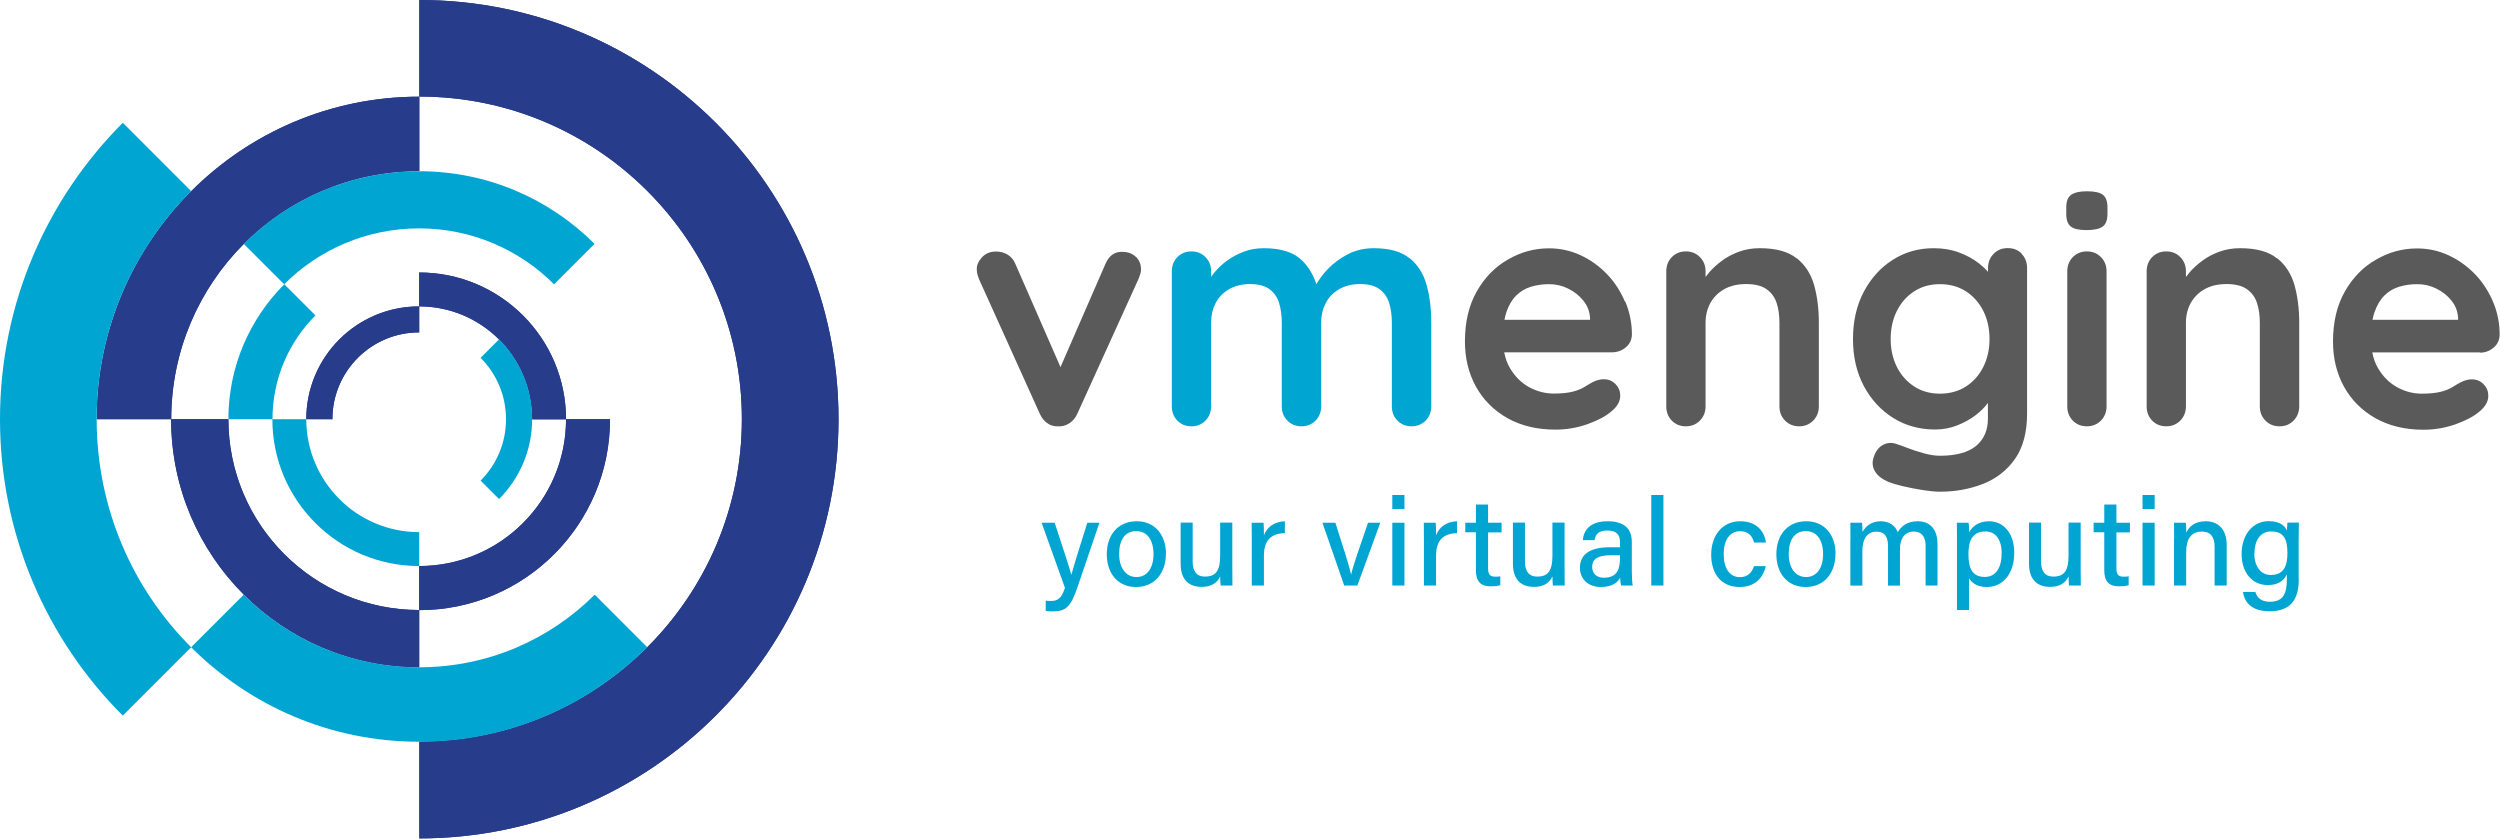 <svg xmlns="http://www.w3.org/2000/svg" id="Livello_2" data-name="Livello 2" viewBox="0 0 218.27 73.21" width="218.27" height="73.21"><defs><style>      .cls-1 {        fill: #283c8c;      }      .cls-2 {        fill: #00a5d2;      }      .cls-3 {        fill: #5a5a5a;      }    </style></defs><g id="Livello_1-2" data-name="Livello 1"><g><g><path class="cls-2" d="M123.06,22.55c-.71-.59-1.75-.88-3.12-.88-.84,0-1.59.18-2.27.53-.68.35-1.25.78-1.73,1.28-.45.47-.78.92-1.01,1.33-.26-.8-.67-1.49-1.22-2.04-.72-.73-1.85-1.1-3.37-1.1-.63,0-1.21.1-1.74.3-.53.2-1.02.46-1.46.78-.44.32-.81.67-1.11,1.04-.11.13-.19.25-.29.38v-.48c0-.49-.16-.91-.49-1.24-.32-.33-.73-.5-1.23-.5s-.9.17-1.23.5c-.32.33-.48.75-.48,1.24v11.79c0,.49.16.91.48,1.24.32.33.73.5,1.23.5s.9-.17,1.23-.5c.32-.33.49-.75.49-1.24v-7.31c0-.63.13-1.19.39-1.7.26-.5.64-.91,1.16-1.21.51-.3,1.13-.46,1.85-.46s1.31.15,1.71.46c.4.3.68.71.83,1.21.15.5.23,1.07.23,1.7v7.31c0,.49.16.91.49,1.24.32.33.73.5,1.23.5s.9-.17,1.23-.5c.32-.33.49-.75.49-1.24v-7.31c0-.63.13-1.19.39-1.7.26-.5.64-.91,1.16-1.21.51-.3,1.13-.46,1.85-.46s1.31.15,1.71.46c.4.3.68.71.83,1.21.15.5.23,1.07.23,1.7v7.31c0,.49.16.91.49,1.24.32.33.73.5,1.23.5s.9-.17,1.23-.5c.32-.33.49-.75.49-1.24v-7.31c0-1.2-.13-2.29-.4-3.27-.27-.98-.76-1.76-1.47-2.35Z"></path><path class="cls-3" d="M99.18,22.42c.29.3.44.66.44,1.1,0,.13-.02.28-.07.43-.05.15-.1.3-.16.43l-5.34,11.76c-.3.68-.92,1.05-1.46,1.08-.37.02-.71,0-1.04-.2-.33-.19-.58-.49-.76-.88l-5.31-11.76c-.04-.09-.08-.22-.13-.37-.05-.15-.07-.33-.07-.54,0-.34.15-.68.46-1.01.3-.33.71-.5,1.23-.5.36,0,.69.09,1,.27.3.18.53.45.68.81l3.94,9.01,3.91-8.98c.32-.76.83-1.12,1.51-1.08.48,0,.86.15,1.16.44ZM141.89,26.31c.39.91.59,1.88.59,2.91-.02.46-.2.83-.54,1.11s-.74.43-1.2.43h-9.41c.1.52.27,1,.52,1.41.43.71.98,1.26,1.65,1.63.68.37,1.39.56,2.15.56.7,0,1.26-.06,1.68-.17.42-.11.76-.25,1.01-.41.26-.16.49-.3.7-.41.34-.17.67-.26.97-.26.42,0,.77.14,1.04.43.28.29.41.62.41,1,0,.51-.27.98-.8,1.4-.49.42-1.19.78-2.08,1.1-.89.31-1.82.47-2.77.47-1.62,0-3.02-.34-4.21-1.01-1.19-.68-2.1-1.59-2.74-2.75-.64-1.16-.96-2.47-.96-3.94,0-1.71.35-3.17,1.04-4.38.69-1.21,1.6-2.14,2.73-2.78,1.12-.65,2.31-.97,3.57-.97.97,0,1.89.2,2.75.6.87.4,1.63.95,2.3,1.64.67.69,1.19,1.5,1.58,2.41ZM131.52,27.26c-.07.2-.12.42-.17.66h7.47v-.2c-.04-.55-.23-1.05-.59-1.48-.35-.44-.79-.78-1.31-1.04-.52-.26-1.08-.39-1.67-.39s-1.1.08-1.6.23c-.49.15-.92.41-1.28.77-.36.36-.65.85-.86,1.46ZM156.85,22.55c-.73-.59-1.8-.88-3.21-.88-.65,0-1.25.1-1.8.3-.55.2-1.05.46-1.48.78-.44.32-.82.67-1.14,1.04-.12.14-.22.27-.31.39v-.49c0-.49-.16-.91-.49-1.24-.32-.33-.73-.5-1.23-.5s-.9.17-1.23.5c-.32.33-.48.75-.48,1.24v11.79c0,.49.16.91.48,1.24.32.33.73.5,1.23.5s.9-.17,1.23-.5c.32-.33.49-.75.49-1.24v-7.31c0-.63.14-1.19.41-1.7.28-.5.67-.91,1.2-1.21.52-.3,1.17-.46,1.93-.46s1.38.15,1.8.46c.42.3.71.71.87,1.21.16.5.24,1.07.24,1.7v7.31c0,.49.16.91.49,1.24.32.33.73.5,1.23.5s.9-.17,1.23-.5c.32-.33.49-.75.49-1.24v-7.31c0-1.2-.14-2.29-.41-3.27-.28-.98-.78-1.76-1.51-2.35ZM176.49,22.15c.32.32.49.74.49,1.26v12.7c0,1.65-.36,2.98-1.07,3.98-.71,1-1.65,1.72-2.81,2.17-1.16.45-2.41.67-3.74.67-.38,0-.88-.05-1.48-.14-.61-.1-1.19-.21-1.74-.34-.55-.13-.97-.26-1.26-.37-.57-.25-.97-.56-1.18-.93-.22-.37-.26-.77-.13-1.18.17-.55.45-.93.83-1.13.38-.2.78-.22,1.2-.07.19.06.5.17.94.34.44.17.92.33,1.44.47.52.14.98.21,1.38.21,1.43,0,2.48-.29,3.17-.86.68-.57,1.03-1.36,1.03-2.37v-1.39s-.03.04-.04.06c-.26.35-.61.7-1.06,1.04-.45.34-.98.63-1.58.87-.61.24-1.26.36-1.94.36-1.35,0-2.57-.34-3.65-1.01-1.08-.68-1.94-1.61-2.57-2.8-.63-1.19-.94-2.55-.94-4.09s.31-2.93.94-4.12c.63-1.19,1.47-2.12,2.54-2.8,1.07-.68,2.25-1.01,3.57-1.01.8,0,1.53.12,2.2.37.67.25,1.24.56,1.73.94.32.25.59.5.81.75v-.33c0-.49.16-.91.49-1.24.32-.33.73-.5,1.23-.5s.9.16,1.23.49ZM173.7,29.6c0-.91-.18-1.73-.54-2.45-.36-.72-.87-1.29-1.51-1.71-.65-.42-1.41-.63-2.28-.63s-1.61.21-2.25.63c-.65.42-1.15.99-1.51,1.71-.36.72-.54,1.54-.54,2.45s.18,1.7.54,2.43c.36.72.87,1.29,1.51,1.71.65.42,1.4.63,2.25.63s1.64-.21,2.28-.63c.65-.42,1.15-.99,1.51-1.71.36-.72.54-1.53.54-2.43ZM182.2,16.7c-.61,0-1.06.1-1.36.3-.3.2-.44.58-.44,1.13v.54c0,.53.13.9.4,1.11.27.21.72.31,1.37.31s1.11-.1,1.4-.3c.29-.2.43-.58.43-1.13v-.54c0-.53-.13-.9-.4-1.11-.27-.21-.73-.31-1.4-.31ZM182.2,21.95c-.49,0-.9.17-1.23.5-.32.33-.48.75-.48,1.24v11.79c0,.49.16.91.48,1.24.32.33.73.5,1.23.5s.9-.17,1.23-.5c.32-.33.49-.75.49-1.24v-11.79c0-.49-.16-.91-.49-1.24-.32-.33-.73-.5-1.23-.5ZM198.79,22.55c-.73-.59-1.8-.88-3.21-.88-.65,0-1.25.1-1.8.3-.55.2-1.05.46-1.48.78-.44.32-.82.67-1.14,1.04-.12.14-.22.27-.31.39v-.49c0-.49-.16-.91-.49-1.24-.32-.33-.73-.5-1.23-.5s-.9.17-1.23.5c-.32.33-.48.75-.48,1.24v11.79c0,.49.16.91.48,1.24.32.33.73.5,1.23.5s.9-.17,1.23-.5c.32-.33.49-.75.49-1.24v-7.31c0-.63.14-1.19.41-1.7.28-.5.67-.91,1.2-1.21.52-.3,1.17-.46,1.93-.46s1.38.15,1.8.46c.42.3.71.71.87,1.21.16.5.24,1.07.24,1.7v7.31c0,.49.16.91.49,1.24.32.33.73.5,1.23.5s.9-.17,1.23-.5c.32-.33.49-.75.49-1.24v-7.31c0-1.2-.14-2.29-.41-3.27-.28-.98-.78-1.76-1.51-2.35ZM216.53,30.77h-9.41c.1.52.27,1,.52,1.41.43.71.98,1.26,1.65,1.63.68.37,1.39.56,2.15.56.7,0,1.26-.06,1.68-.17.42-.11.76-.25,1.01-.41.26-.16.49-.3.7-.41.34-.17.67-.26.97-.26.42,0,.77.14,1.04.43.28.29.41.62.41,1,0,.51-.27.98-.8,1.4-.49.42-1.19.78-2.08,1.1-.89.31-1.82.47-2.77.47-1.62,0-3.02-.34-4.21-1.01-1.19-.68-2.1-1.59-2.74-2.75-.64-1.16-.96-2.47-.96-3.94,0-1.71.35-3.17,1.04-4.38.69-1.21,1.6-2.14,2.73-2.78,1.12-.65,2.31-.97,3.57-.97.97,0,1.89.2,2.75.6.87.4,1.63.95,2.3,1.64.67.69,1.19,1.5,1.58,2.41.39.91.58,1.88.58,2.91-.02.46-.2.83-.54,1.11-.34.29-.74.43-1.2.43ZM207.31,27.26c-.07.2-.12.42-.17.66h7.47v-.2c-.04-.55-.23-1.05-.58-1.48-.35-.44-.79-.78-1.31-1.04-.52-.26-1.08-.39-1.67-.39s-1.1.08-1.6.23c-.49.15-.92.41-1.28.77-.36.36-.65.85-.86,1.46Z"></path><path class="cls-2" d="M92.08,45.64c.82,2.48,1.31,3.98,1.45,4.53h.01c.17-.61.54-1.86,1.39-4.53h1.06l-1.95,5.72c-.55,1.6-.97,2.02-2.13,2.02-.16,0-.39-.01-.61-.04v-.9c.13.02.29.03.44.03.67,0,.94-.28,1.24-1.14l-2.04-5.69h1.14ZM101.79,48.37c0,1.59-.92,2.88-2.61,2.88-1.6,0-2.55-1.21-2.55-2.86s.95-2.88,2.62-2.88c1.54,0,2.55,1.14,2.55,2.86ZM97.71,48.38c0,1.17.57,2,1.51,2s1.49-.79,1.49-2-.53-2.01-1.51-2.01-1.49.77-1.49,2ZM107.59,49.52c0,.53,0,1.24.01,1.6h-1.03c-.02-.14-.03-.47-.04-.79-.28.6-.8.91-1.63.91-.96,0-1.82-.5-1.82-2.01v-3.6h1.05v3.38c0,.7.22,1.33,1.08,1.33.95,0,1.32-.52,1.32-1.84v-2.87h1.06v3.89ZM109.29,47.13c0-.72,0-1.16-.01-1.49h1.04c.02.15.03.6.03,1.09.28-.72.92-1.19,1.83-1.22v1.04c-1.12.02-1.83.55-1.83,1.96v2.61h-1.06v-3.99ZM116.59,45.64c.7,2.17,1.22,3.83,1.37,4.51h.01c.14-.67.71-2.31,1.47-4.51h1.07l-2,5.48h-1.15l-1.9-5.48h1.13ZM121.56,43.22h1.06v1.22h-1.06v-1.22ZM121.56,45.64h1.06v5.48h-1.06v-5.48ZM124.32,47.13c0-.72,0-1.16-.01-1.49h1.04c.02.15.03.6.03,1.09.28-.72.92-1.19,1.83-1.22v1.04c-1.12.02-1.83.55-1.83,1.96v2.61h-1.06v-3.99ZM127.93,45.64h.93v-1.59h1.06v1.59h1.18v.84h-1.18v3.11c0,.51.13.76.62.76.12,0,.31,0,.45-.04v.78c-.25.09-.59.1-.86.1-.89,0-1.27-.47-1.27-1.39v-3.33h-.93v-.84ZM136.6,49.52c0,.53,0,1.24.01,1.6h-1.03c-.02-.14-.03-.47-.04-.79-.28.6-.8.91-1.63.91-.96,0-1.82-.5-1.82-2.01v-3.6h1.05v3.38c0,.7.22,1.33,1.08,1.33.95,0,1.32-.52,1.32-1.84v-2.87h1.06v3.89ZM142.47,49.88c0,.5.04,1.09.08,1.24h-1.01c-.04-.12-.08-.39-.09-.68-.19.35-.62.81-1.66.81-1.3,0-1.85-.85-1.85-1.68,0-1.23.97-1.79,2.59-1.79h.91v-.44c0-.47-.15-1.02-1.12-1.02-.86,0-1.01.42-1.11.84h-1.02c.07-.8.57-1.65,2.16-1.65,1.36,0,2.12.56,2.12,1.81v2.56ZM141.44,48.48h-.83c-1.06,0-1.6.3-1.6,1.02,0,.54.36.94,1.01.94,1.25,0,1.42-.85,1.42-1.79v-.17ZM144.17,51.12v-7.9h1.06v7.9h-1.06ZM154.17,49.43c-.22.94-.86,1.82-2.3,1.82-1.55,0-2.47-1.1-2.47-2.84,0-1.56.9-2.9,2.54-2.9s2.17,1.16,2.24,1.86h-1.04c-.13-.54-.46-.99-1.21-.99-.92,0-1.44.79-1.44,2s.51,2.01,1.41,2.01c.65,0,1.03-.35,1.24-.96h1.05ZM160.25,48.37c0,1.59-.92,2.88-2.61,2.88-1.6,0-2.55-1.21-2.55-2.86s.95-2.88,2.62-2.88c1.54,0,2.55,1.14,2.55,2.86ZM156.17,48.38c0,1.17.57,2,1.51,2s1.49-.79,1.49-2-.53-2.01-1.51-2.01-1.49.77-1.49,2ZM161.56,47.05c0-.47,0-.96-.01-1.41h1.02c.02.16.04.54.04.81.26-.47.73-.94,1.58-.94.78,0,1.29.4,1.5.95.3-.51.81-.95,1.74-.95s1.73.54,1.73,2.01v3.6h-1.04v-3.47c0-.61-.22-1.24-1.03-1.24s-1.21.62-1.21,1.57v3.15h-1.04v-3.44c0-.68-.19-1.27-1.01-1.27s-1.23.65-1.23,1.67v3.04h-1.05v-4.07ZM171.91,50.48v2.78h-1.05v-6.29c0-.45,0-.91-.01-1.33h1.03c.02.18.04.51.04.83.29-.52.83-.96,1.75-.96,1.26,0,2.19,1.06,2.19,2.73,0,1.95-1.06,3.01-2.39,3.01-.86,0-1.32-.36-1.56-.77ZM174.76,48.28c0-1.13-.51-1.88-1.4-1.88-1.08,0-1.5.69-1.5,1.97s.35,2,1.43,2c.96,0,1.47-.79,1.47-2.09ZM181.66,49.52c0,.53,0,1.24.01,1.6h-1.03c-.02-.14-.03-.47-.04-.79-.28.6-.8.91-1.63.91-.96,0-1.82-.5-1.82-2.01v-3.6h1.05v3.38c0,.7.22,1.33,1.08,1.33.95,0,1.32-.52,1.32-1.84v-2.87h1.06v3.89ZM182.79,45.64h.93v-1.59h1.06v1.59h1.18v.84h-1.18v3.11c0,.51.13.76.62.76.12,0,.31,0,.45-.04v.78c-.25.09-.59.1-.86.1-.89,0-1.27-.47-1.27-1.39v-3.33h-.93v-.84ZM187.06,43.22h1.06v1.22h-1.06v-1.22ZM187.06,45.64h1.06v5.48h-1.06v-5.48ZM189.82,47.02c0-.47,0-.96-.01-1.38h1.03c.03.16.04.7.04.86.21-.45.66-.99,1.7-.99s1.83.65,1.83,2.09v3.52h-1.06v-3.39c0-.79-.3-1.32-1.11-1.32-.96,0-1.37.7-1.37,1.78v2.93h-1.06v-4.1ZM200.7,50.59c0,1.76-.71,2.78-2.56,2.78-1.73,0-2.22-.97-2.31-1.69h1.08c.15.56.59.86,1.27.86,1.19,0,1.48-.75,1.48-1.98v-.41c-.29.59-.78.93-1.68.93-1.37,0-2.27-1.12-2.27-2.7,0-1.78,1.04-2.88,2.37-2.88,1.03,0,1.46.48,1.58.83.01-.23.04-.59.05-.7h1c0,.35-.02,1.05-.02,1.58v3.37ZM196.82,48.34c0,1.12.58,1.86,1.43,1.86,1.13,0,1.46-.76,1.46-1.92s-.29-1.88-1.42-1.88c-.95,0-1.46.78-1.46,1.95Z"></path></g><g><path class="cls-1" d="M73.21,36.6c0,20.22-16.39,36.6-36.6,36.6v-8.45c15.55,0,28.16-12.61,28.16-28.16s-12.61-28.16-28.16-28.16V0c20.22,0,36.6,16.39,36.6,36.6ZM53.27,36.6h-3.85c0,7.08-5.74,12.82-12.82,12.82v3.85c9.2,0,16.66-7.46,16.66-16.66ZM36.6,23.79v2.96c5.44,0,9.86,4.41,9.86,9.86h2.96c0-7.08-5.74-12.82-12.82-12.82ZM36.6,58.26v-5c-9.2,0-16.66-7.46-16.66-16.66h-5c0,11.96,9.7,21.66,21.66,21.66ZM26.75,36.6h2.27c0-4.19,3.4-7.58,7.58-7.58v-2.27c-5.45,0-9.86,4.41-9.86,9.86ZM8.45,36.6h6.5c0-11.96,9.7-21.66,21.66-21.66v-6.5c-15.55,0-28.16,12.61-28.16,28.16Z"></path><path class="cls-1" d="M73.21,36.6c0,20.22-16.39,36.6-36.6,36.6v-8.45c15.55,0,28.16-12.61,28.16-28.16s-12.61-28.16-28.16-28.16V0c20.22,0,36.6,16.39,36.6,36.6ZM53.27,36.6h-3.85c0,7.08-5.74,12.82-12.82,12.82v3.85c9.2,0,16.66-7.46,16.66-16.66ZM36.6,23.79v2.96c5.44,0,9.86,4.41,9.86,9.86h2.96c0-7.08-5.74-12.82-12.82-12.82ZM36.6,58.26v-5c-9.2,0-16.66-7.46-16.66-16.66h-5c0,11.96,9.7,21.66,21.66,21.66ZM26.75,36.6h2.27c0-4.19,3.4-7.58,7.58-7.58v-2.27c-5.45,0-9.86,4.41-9.86,9.86ZM8.45,36.6h6.5c0-11.96,9.7-21.66,21.66-21.66v-6.5c-15.55,0-28.16,12.61-28.16,28.16Z"></path><path class="cls-2" d="M56.51,56.51c-5.1,5.1-12.13,8.25-19.91,8.25s-14.81-3.15-19.91-8.25l4.59-4.59c3.92,3.92,9.34,6.34,15.32,6.34s11.4-2.42,15.32-6.34l4.59,4.59ZM48.38,24.82l3.53-3.53c-3.92-3.92-9.33-6.34-15.31-6.34s-11.39,2.42-15.32,6.34l3.53,3.53c3.01-3.01,7.18-4.88,11.78-4.88s8.77,1.86,11.78,4.88ZM43.57,43.57c1.78-1.78,2.89-4.25,2.89-6.97s-1.1-5.19-2.89-6.97l-1.61,1.61c1.37,1.37,2.22,3.27,2.22,5.36s-.85,3.99-2.22,5.36l1.61,1.61ZM27.54,45.67c2.32,2.32,5.52,3.75,9.06,3.75v-2.96c-2.72,0-5.19-1.1-6.97-2.89-1.78-1.78-2.89-4.25-2.89-6.97h-2.96c0,3.54,1.43,6.74,3.75,9.06h0ZM23.79,36.6c0-3.54,1.43-6.74,3.75-9.06l-2.72-2.72c-3.01,3.01-4.88,7.18-4.88,11.78h3.84ZM16.69,16.69l-5.97-5.97C4.1,17.35,0,26.5,0,36.6s4.1,19.26,10.72,25.88l5.97-5.97c-5.1-5.09-8.25-12.13-8.25-19.91s3.15-14.81,8.25-19.91Z"></path></g></g></g></svg>